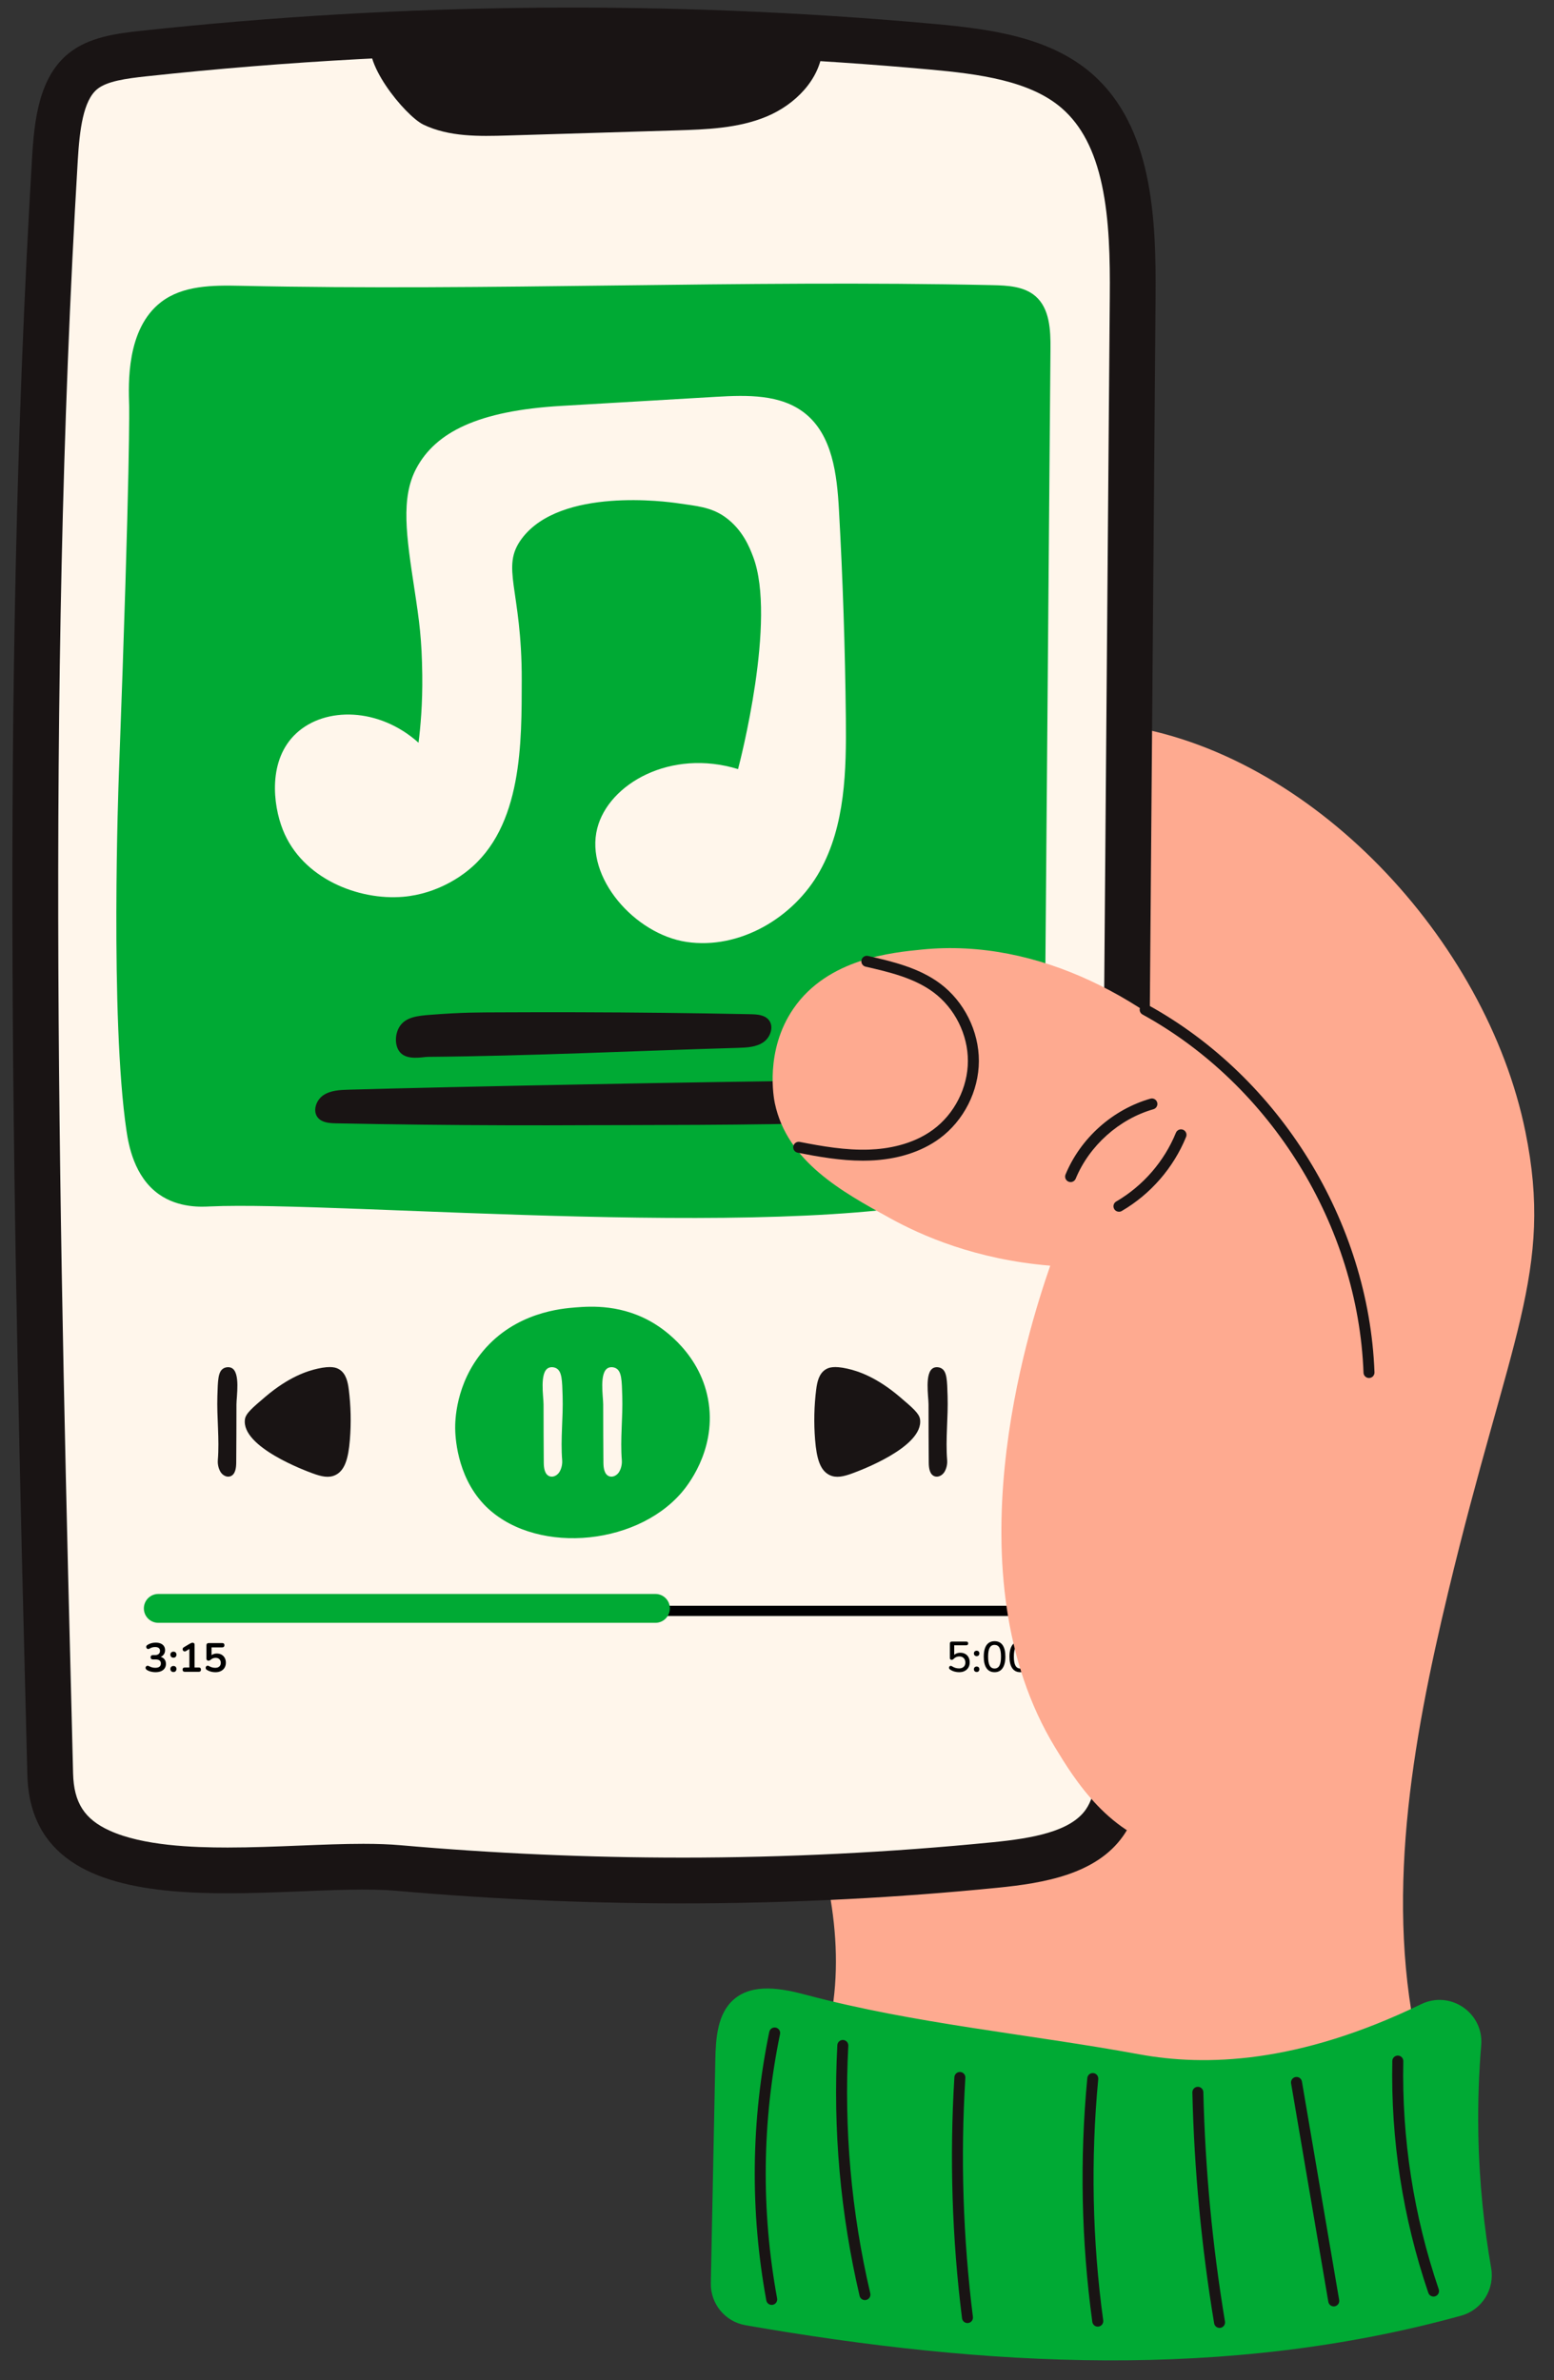 <?xml version="1.0" encoding="UTF-8"?>
<!DOCTYPE svg PUBLIC '-//W3C//DTD SVG 1.0//EN'
          'http://www.w3.org/TR/2001/REC-SVG-20010904/DTD/svg10.dtd'>
<svg data-name="15" height="2139.0" preserveAspectRatio="xMidYMid meet" version="1.0" viewBox="554.3 185.4 1396.8 2139.0" width="1396.8" xmlns="http://www.w3.org/2000/svg" xmlns:xlink="http://www.w3.org/1999/xlink" zoomAndPan="magnify"
><rect x="554.3" y="185.4" width="1396.8" height="2139.0" fill="#333333" stroke="none"/><g id="change1_1"
  ><path d="M1830.55,2031.2c-32.65-136.26-7.16-279.3,25.55-415.55,55.01-229.2,94.94-287.19,69.29-413.24-35.09-172.51-192.85-342.09-364.79-365.67-148.86-20.41-332.37,65.32-355.52,76.41-.33,.16-.49,.24-.49,.24,0,0-143.98,408.51-15.64,700.68,30.02,68.35,67.97,133.31,92.58,203.79,24.61,70.48,35.05,149.35,8.78,219.22,165.61,75.87,378.07,77.05,540.26-5.89Z" fill="#feaa90"
  /></g
  ><g
  ><g id="change2_1"
    ><path d="M578.87,1780.21c-12.31-484.42-24.62-969.54,4.27-1453.26,2.03-34.04,6.3-72.18,32.84-93.59,18.03-14.55,42.4-17.81,65.44-20.3,236.41-25.55,475.36-27.63,712.18-6.2,50.43,4.56,104.22,11.64,142.35,44.95,54.1,47.27,57.61,128.72,57.03,200.56-3.48,431.61-6.97,863.22-10.45,1294.83-.25,30.57-1.15,63.28-18.8,88.24-24.25,34.29-71,42.22-112.79,46.38-179.5,17.86-360.53,18.58-540.21,2.75-101.8-8.97-328.08,44.23-331.86-104.38Z" fill="#191414"
    /></g
    ><g id="change3_1"
    ><path d="M1166.93,1854.74c-83.77,0-168.75-3.74-252.58-11.13-9.64-.85-20.59-1.26-33.47-1.26-17.76,0-36.82,.77-56.99,1.58-21.33,.86-43.39,1.75-65.01,1.75-31.15,0-76.04-1.57-106.01-15.18-22.68-10.3-32.2-25.17-32.87-51.32-12.09-475.63-24.59-967.46,4.21-1449.76,1.62-27.19,4.88-53.76,17.6-64.02,8.8-7.1,25.85-9.45,44.03-11.41,126.58-13.68,255.42-20.62,382.95-20.62,106.84,0,214.87,4.87,321.1,14.49,44.58,4.03,90.48,10.06,118.99,34.96,17.49,15.28,29.22,37.75,35.86,68.72,6.7,31.19,7.37,66.75,7.09,100.53l-10.45,1294.83c-.22,27.07-1.22,50.63-11.25,64.82-13.98,19.77-48.28,25.71-83.27,29.19-92.32,9.18-186.51,13.84-279.95,13.84Z" fill="#fff6eb"
    /></g
    ><g id="change4_1"
    ><path d="M670.36,549.09c-.48-18.13-2.82-68.01,28.75-92.25,19.57-15.03,46.38-15.16,71.05-14.62,225.41,4.92,450.82-5.5,676.24-.58,13.59,.3,28.39,1.04,38.65,9.95,12.77,11.1,13.6,30.3,13.46,47.22-1.82,214.87-3.63,445.09-5.45,659.96-.08,9.44,6.59,39.54-9.98,64.84-13.86,21.16-36.78,29.48-49.7,33.47-150.01,46.24-573.48,7.08-690.61,12.49-6.41,.3-27.74,1.81-45.8-11.07-22.16-15.8-27.12-44.47-28.95-56.76-15.06-101.15-6.99-317.28-6.99-317.28,10.67-285.77,9.35-335.36,9.35-335.36Z" fill="#00aa34"
    /></g
    ><g id="change3_2"
    ><path d="M1291.18,968.27c-23.46,41.99-72.25,70.69-119.82,63.58-46.38-6.94-91.47-57.88-80.24-102.04,10.22-40.17,66.14-71.84,126.57-53.25,1.54-5.79,34.98-134.39,13.55-190.83-3.03-7.98-9.23-24.3-25.26-35.75-12.66-9.04-26.13-9.92-42.13-12.29-9.78-1.45-105.69-14.68-140.45,31.6-19.65,26.16,.07,44.92-.14,127.52-.14,54.29,1.15,131.77-48.97,171.31-4.04,3.19-25.74,20.47-57.7,23.19-39.85,3.39-90.57-16.18-108.04-60.17-9.05-22.79-13.55-63.12,12.17-86.85,25.94-23.94,74.28-23.28,109.78,8.56,1.76-14.12,3.69-35.14,3.36-60.66-.42-32.44-2.59-48.1-7.03-77.24-7.26-47.71-12.51-82.11,1.72-108.71,17.4-32.53,55.73-51.72,129.98-56.07,46.55-2.73,93.11-5.46,139.66-8.18,27.53-1.61,57.8-2.4,79.44,14.67,24.92,19.65,29,55.23,30.76,86.91,3.47,62.22,5.53,124.52,6.19,186.82,.49,47.18-.4,96.7-23.42,137.89Z" fill="#fff6eb"
    /></g
    ><g id="change2_2"
    ><path d="M1229.04,1096.83c5.76,.12,12.24,.55,16.05,4.88,5.19,5.91,1.83,15.92-4.69,20.33-6.52,4.41-14.86,4.78-22.73,5.01-92.84,2.69-185.85,7.31-278.72,8.09-4.73,.04-18.28,3.39-24.87-3.86-5.31-5.85-5.06-17.03-.16-24.03,5.57-7.95,16.09-9.02,26.84-9.87,29.6-2.32,44.35-2.14,62.56-2.24,23.2-.12,46.4-.15,69.6-.09,52.05,.13,104.09,.73,156.13,1.77Z" fill="#191414"
    /></g
    ><g id="change2_3"
    ><path d="M856.23,1194.87c-5.76-.12-12.24-.55-16.05-4.88-5.19-5.91-1.83-15.92,4.69-20.33,6.52-4.41,14.86-4.78,22.73-5.01,92.84-2.69,330.88-7.31,423.76-8.09,4.73-.04,18.28-3.39,24.87,3.86,5.31,5.85,5.06,17.03,.16,24.03-5.57,7.95-16.09,9.02-26.84,9.87-29.6,2.32-189.38,2.14-207.59,2.24-23.2,.12-46.4,.15-69.6,.09-52.05-.13-104.09-.73-156.13-1.77Z" fill="#191414"
    /></g
    ><g id="change4_2"
    ><path d="M989,1537.02c-24.67-26.25-25.5-62.32-25.56-68.1-.06-6.08,.16-39.83,25.16-69.56,29.19-34.71,70.36-38.04,83.06-39.05,13.8-1.09,42.41-2.96,71.13,14.78,7.05,4.35,42.27,27.26,48.57,71.54,6.19,43.46-20.12,75.07-24.39,80.04-42.62,49.54-135.38,55.67-177.97,10.36Z" fill="#00aa34"
    /></g
    ><g fill="#191414"
    ><g id="change2_6"
      ><path d="M1287.96,1433.91c.83-6.62,2.44-13.95,8.2-17.71,3.02-1.97,7.72-3.53,19.6-.9,9.49,2.1,26.14,7.42,47.22,25.35,11.7,9.96,17.55,14.94,18.29,20.2,3.52,24.99-55.25,46.53-60.85,48.58-7.86,2.88-14.44,4.4-20.38,1.57-8.46-4.02-11.71-14.55-13.1-31.74-1.22-15.1-.89-30.32,1.01-45.36Z"
        /><path d="M1389.1,1499.94c.04,4.72,.83,10.57,5.28,12.14,3.35,1.19,7.15-1.03,8.94-4.1,2.43-4.15,2.47-8.64,2.33-10.31-1.58-19.13,1-38.41,.39-57.59-.45-14.06-.46-22.31-5.71-25.1-1.99-1.06-4.84-1.38-7.09-.25-8.04,4.01-4.34,25.81-4.34,32.68,0,17.51,.07,35.02,.2,52.53Z"
      /></g
      ><g id="change2_5"
      ><path d="M867.77,1433.91c-.83-6.62-2.44-13.95-8.2-17.71-3.02-1.97-7.72-3.53-19.6-.9-9.49,2.1-26.14,7.42-47.22,25.35-11.7,9.96-17.55,14.94-18.29,20.2-3.52,24.99,55.25,46.53,60.85,48.58,7.86,2.88,14.44,4.4,20.38,1.57,8.46-4.02,11.71-14.55,13.1-31.74,1.22-15.1,.89-30.32-1.01-45.36Z"
        /><path d="M766.63,1499.94c-.04,4.72-.83,10.57-5.28,12.14-3.35,1.19-7.15-1.03-8.94-4.1-2.43-4.15-2.47-8.64-2.33-10.31,1.58-19.13-1-38.41-.39-57.59,.45-14.06,.46-22.31,5.71-25.1,1.99-1.06,4.84-1.38,7.09-.25,8.04,4.01,4.34,25.81,4.34,32.68,0,17.51-.07,35.02-.2,52.53Z"
      /></g
    ></g
    ><g fill="#fff6eb" id="change3_3"
    ><path d="M1043.06,1499.94c.04,4.72,.83,10.57,5.28,12.14,3.35,1.19,7.15-1.03,8.94-4.1,2.43-4.15,2.47-8.64,2.33-10.31-1.58-19.13,1-38.41,.39-57.59-.45-14.06-.46-22.31-5.71-25.1-1.99-1.06-4.84-1.38-7.09-.25-8.04,4.01-4.34,25.81-4.34,32.68,0,17.51,.07,35.02,.2,52.53Z"
      /><path d="M1096.68,1499.94c.04,4.72,.83,10.57,5.28,12.14,3.35,1.19,7.15-1.03,8.94-4.1,2.43-4.15,2.47-8.64,2.33-10.31-1.58-19.13,1-38.41,.39-57.59-.45-14.06-.46-22.31-5.71-25.1-1.99-1.06-4.84-1.38-7.09-.25-8.04,4.01-4.34,25.81-4.34,32.68,0,17.51,.07,35.02,.2,52.53Z"
    /></g
    ><g id="change2_4"
    ><path d="M934.93,297.43c23.16,11.06,49.94,10.51,75.6,9.74,50.41-1.53,100.82-3.05,151.23-4.58,27.65-.84,56.02-1.82,81.56-12.45,25.54-10.63,48.04-33.16,50.37-60.73,1.02-12-255.24-21.99-278.87-21.84-21.58,.14-112.97-8.9-125.21,9.83-13.51,20.67,28.91,72.19,45.33,80.03Z" fill="#191414"
    /></g
    ><g id="change5_1"
    ><path d="M1477.03,1637.61H692.15c-2.54,0-4.59-2.06-4.59-4.59s2.06-4.59,4.59-4.59h784.89c2.54,0,4.59,2.06,4.59,4.59s-2.06,4.59-4.59,4.59Z"
    /></g
    ><g id="change4_3"
    ><path d="M1156.4,1630.77c0,3.58-1.45,6.82-3.8,9.17-2.35,2.35-5.58,3.8-9.17,3.8h-446.86c-7.16,0-12.96-5.8-12.96-12.96,0-3.58,1.45-6.82,3.8-9.17,2.34-2.35,5.59-3.8,9.17-3.8h446.86c7.16,0,12.97,5.8,12.97,12.96Z" fill="#00aa34"
    /></g
    ><g id="change5_2"
    ><path d="M1416.42,1688.12c-1.41,0-2.84-.2-4.28-.6s-2.75-1.02-3.93-1.87c-.39-.23-.64-.53-.77-.89-.13-.36-.15-.71-.08-1.06s.24-.64,.48-.87c.24-.23,.55-.37,.91-.4,.36-.04,.74,.07,1.16,.33,1,.64,2.04,1.13,3.1,1.46,1.07,.33,2.18,.5,3.33,.5s2.2-.22,3.05-.66c.85-.44,1.5-1.05,1.95-1.83,.45-.78,.67-1.7,.67-2.76,0-1.62-.48-2.94-1.43-3.97-.95-1.03-2.27-1.54-3.97-1.54-.98,0-1.89,.17-2.74,.52s-1.66,.92-2.43,1.72c-.18,.21-.42,.39-.71,.56-.3,.17-.62,.25-.98,.25-.54,0-.95-.14-1.23-.42-.28-.28-.42-.67-.42-1.16v-13.07c0-.57,.15-1,.46-1.31s.75-.46,1.31-.46h12.91c.56,0,1,.14,1.31,.42,.31,.28,.46,.69,.46,1.23s-.15,.96-.46,1.25c-.31,.3-.75,.44-1.31,.44h-10.79v9.79h-1.08c.69-.98,1.61-1.73,2.76-2.27,1.14-.54,2.41-.81,3.8-.81,1.72,0,3.21,.36,4.47,1.08,1.26,.72,2.24,1.73,2.93,3.03,.69,1.3,1.04,2.81,1.04,4.53s-.39,3.28-1.16,4.61c-.77,1.32-1.86,2.36-3.28,3.1-1.41,.75-3.1,1.12-5.05,1.12Zm15.76-14.42c-.75,0-1.35-.23-1.81-.69-.46-.46-.69-1.04-.69-1.73,0-.74,.23-1.34,.69-1.79,.46-.45,1.07-.67,1.81-.67s1.34,.23,1.77,.67c.44,.45,.65,1.05,.65,1.79,0,.69-.22,1.27-.65,1.73-.44,.46-1.03,.69-1.77,.69Zm0,14.22c-.75,0-1.35-.23-1.81-.69-.46-.46-.69-1.05-.69-1.77s.23-1.3,.69-1.75c.46-.45,1.07-.67,1.81-.67s1.34,.23,1.77,.67c.44,.45,.65,1.03,.65,1.75s-.22,1.31-.65,1.77c-.44,.46-1.03,.69-1.77,.69Zm16.07,.19c-3.16,0-5.57-1.2-7.23-3.6-1.66-2.4-2.49-5.85-2.49-10.35,0-3.06,.37-5.61,1.12-7.67,.74-2.06,1.84-3.61,3.28-4.66,1.44-1.05,3.21-1.58,5.32-1.58,3.19,0,5.6,1.18,7.25,3.53,1.64,2.35,2.47,5.8,2.47,10.35,0,3.01-.37,5.55-1.12,7.63-.75,2.08-1.84,3.66-3.28,4.74-1.44,1.08-3.21,1.62-5.32,1.62Zm0-3.31c1.98,0,3.44-.87,4.38-2.6,.94-1.73,1.41-4.43,1.41-8.07s-.47-6.35-1.41-8.04c-.94-1.68-2.4-2.52-4.38-2.52s-3.41,.84-4.36,2.52c-.95,1.68-1.43,4.36-1.43,8.04s.48,6.34,1.43,8.07c.95,1.73,2.4,2.6,4.36,2.6Zm23.13,3.31c-3.16,0-5.57-1.2-7.23-3.6-1.66-2.4-2.49-5.85-2.49-10.35,0-3.06,.37-5.61,1.12-7.67,.75-2.06,1.84-3.61,3.28-4.66,1.44-1.05,3.21-1.58,5.32-1.58,3.19,0,5.6,1.18,7.25,3.53,1.64,2.35,2.47,5.8,2.47,10.35,0,3.01-.37,5.55-1.12,7.63-.75,2.08-1.84,3.66-3.28,4.74-1.44,1.08-3.21,1.62-5.32,1.62Zm0-3.31c1.98,0,3.44-.87,4.37-2.6s1.41-4.43,1.41-8.07-.47-6.35-1.41-8.04c-.94-1.68-2.4-2.52-4.37-2.52s-3.41,.84-4.36,2.52c-.95,1.68-1.43,4.36-1.43,8.04s.48,6.34,1.43,8.07c.95,1.73,2.4,2.6,4.36,2.6Z"
    /></g
    ><g id="change5_3"
    ><path d="M694.1,1688.13c-1.32,0-2.69-.17-4.1-.51-1.42-.34-2.65-.86-3.7-1.54-.49-.32-.82-.68-.99-1.1-.17-.41-.21-.81-.13-1.19,.09-.38,.27-.7,.55-.97,.28-.27,.64-.43,1.06-.48,.43-.05,.9,.06,1.41,.33,1,.54,1.97,.92,2.9,1.15,.93,.23,1.88,.35,2.86,.35,1.07,0,1.98-.15,2.71-.44s1.29-.73,1.67-1.32c.38-.59,.57-1.29,.57-2.13,0-1.22-.41-2.13-1.23-2.73-.82-.6-2.01-.9-3.57-.9h-2.35c-.68,0-1.2-.17-1.56-.51-.35-.34-.53-.82-.53-1.43s.18-1.09,.53-1.43c.35-.34,.87-.51,1.56-.51h1.91c.93,0,1.72-.15,2.38-.46,.66-.31,1.17-.74,1.54-1.3,.37-.56,.55-1.25,.55-2.05,0-1.12-.37-1.98-1.12-2.57-.75-.59-1.83-.88-3.24-.88-.9,0-1.75,.1-2.55,.31-.79,.21-1.67,.59-2.62,1.15-.44,.27-.86,.38-1.26,.33-.4-.05-.74-.21-1.01-.48s-.45-.59-.55-.97c-.1-.38-.07-.77,.07-1.17,.15-.4,.45-.75,.92-1.04,1.05-.68,2.21-1.2,3.48-1.56,1.27-.35,2.58-.53,3.92-.53,1.78,0,3.31,.27,4.58,.82,1.27,.55,2.24,1.33,2.91,2.35,.67,1.01,1.01,2.24,1.01,3.68,0,1.03-.2,1.96-.59,2.8-.39,.84-.94,1.56-1.65,2.14-.71,.59-1.56,1-2.57,1.25v-.44c1.76,.29,3.13,1.02,4.11,2.18,.98,1.16,1.47,2.61,1.47,4.34,0,1.52-.38,2.83-1.14,3.96-.76,1.12-1.83,1.99-3.23,2.58s-3.05,.9-4.98,.9Zm16.09-13.05c-.83,0-1.5-.26-2-.77s-.75-1.16-.75-1.94,.25-1.46,.75-1.96c.5-.5,1.17-.75,2-.75s1.52,.25,2,.75c.48,.5,.71,1.15,.71,1.96s-.24,1.43-.71,1.94-1.14,.77-2,.77Zm0,12.87c-.83,0-1.5-.26-2-.77-.5-.51-.75-1.17-.75-1.98s.25-1.42,.75-1.92c.5-.5,1.17-.75,2-.75s1.52,.25,2,.75c.48,.5,.71,1.14,.71,1.92s-.24,1.47-.71,1.98c-.48,.51-1.14,.77-2,.77Zm10.22-.18c-.64,0-1.13-.18-1.48-.53-.35-.35-.53-.84-.53-1.45s.18-1.11,.53-1.43c.35-.32,.85-.48,1.48-.48h4.11v-18h2.27l-5.39,3.26c-.46,.27-.9,.37-1.3,.31-.4-.06-.75-.23-1.03-.51-.28-.28-.47-.62-.57-1.01-.1-.39-.07-.79,.09-1.19s.47-.74,.93-1.01l5.06-3.04c.49-.29,.98-.54,1.47-.75,.49-.21,.94-.31,1.36-.31,.51,0,.94,.14,1.28,.42,.34,.28,.51,.74,.51,1.37v20.45h3.74c.64,0,1.13,.16,1.48,.48,.35,.32,.53,.79,.53,1.43s-.18,1.12-.53,1.47c-.35,.34-.85,.51-1.48,.51h-12.53Zm27.49,.37c-1.3,0-2.61-.17-3.96-.51-1.34-.34-2.58-.87-3.7-1.58-.46-.29-.78-.64-.93-1.04s-.2-.81-.11-1.21c.09-.4,.27-.75,.55-1.03,.28-.28,.62-.45,1.03-.49,.4-.05,.85,.06,1.34,.33,.9,.51,1.82,.9,2.75,1.17,.93,.27,1.92,.4,2.97,.4s1.91-.18,2.64-.55,1.3-.88,1.69-1.54c.39-.66,.59-1.43,.59-2.31,0-1.37-.42-2.47-1.25-3.32-.83-.84-1.97-1.26-3.41-1.26-.78,0-1.54,.13-2.27,.39s-1.45,.7-2.16,1.34c-.22,.2-.5,.39-.84,.57-.34,.18-.71,.27-1.1,.27-.61,0-1.08-.16-1.39-.48-.32-.32-.48-.76-.48-1.32v-11.99c0-.66,.18-1.17,.53-1.52,.35-.35,.86-.53,1.52-.53h12.06c.66,0,1.17,.16,1.52,.49,.35,.33,.53,.81,.53,1.45s-.18,1.09-.53,1.43c-.35,.34-.86,.51-1.52,.51h-9.53v8.21h-1.21c.64-.86,1.48-1.51,2.53-1.98,1.05-.46,2.2-.7,3.45-.7,1.64,0,3.06,.35,4.27,1.04,1.21,.7,2.15,1.66,2.82,2.9,.67,1.23,1.01,2.67,1.01,4.31s-.38,3.17-1.14,4.45c-.76,1.28-1.84,2.29-3.24,3.01-1.41,.72-3.07,1.08-5,1.08Z"
    /></g
  ></g
  ><g id="change1_2"
  ><path d="M1661.17,1160.31c-71.46-76.71-173.7-132.07-278.02-121.62-26.46,2.65-84.71,7.88-115.77,53.24-25.9,37.82-17.48,80.86-16.63,84.87,11.12,52.51,60.13,79.46,103.96,103.55,27.67,15.21,76.21,36.92,143.59,42.44-20.72,59.72-89.79,277.74,4.23,432.69,16.94,27.91,49.27,81.19,106.17,91.33,59.96,10.69,113.56-30.81,130.98-49.19,76.23-80.44,129.84-214.96,105.79-326.96-21.82-101.58-113.72-234.59-184.3-310.35Z" fill="#feaa90"
  /></g
  ><g id="change2_7"
  ><path d="M1516.61,1247.68c-.63,0-1.26-.12-1.88-.37-2.52-1.04-3.72-3.93-2.68-6.45,6.6-16.01,17.13-30.77,30.46-42.67,13.32-11.9,29.16-20.71,45.82-25.47,2.62-.75,5.35,.77,6.1,3.39,.75,2.62-.77,5.35-3.39,6.1-30.86,8.83-57.62,32.74-69.86,62.41-.79,1.9-2.63,3.06-4.57,3.06Z" fill="#191414"
  /></g
  ><g id="change2_8"
  ><path d="M1560.07,1274.34c-1.7,0-3.35-.88-4.27-2.45-1.37-2.36-.58-5.38,1.78-6.75,24.08-14.04,43.14-35.99,53.68-61.79,1.03-2.52,3.92-3.73,6.44-2.7,2.52,1.03,3.73,3.91,2.7,6.44-11.36,27.81-31.9,51.45-57.84,66.58-.78,.46-1.64,.67-2.48,.67Z" fill="#191414"
  /></g
  ><g id="change2_9"
  ><path d="M1329.99,1228.45c-20.16,0-40.01-3.52-58.72-7.18-2.68-.52-4.42-3.12-3.9-5.79,.52-2.68,3.12-4.42,5.79-3.9,19.98,3.9,41.27,7.65,62.42,6.9,15.87-.57,38.72-4.14,57.46-17.95,19.21-14.15,31.18-37.76,31.24-61.62,.06-23.86-11.79-47.53-30.93-61.77-17.58-13.09-40.64-18.37-60.99-23.04-2.66-.61-4.32-3.26-3.71-5.92,.61-2.66,3.25-4.32,5.92-3.71,21.29,4.88,45.43,10.42,64.68,24.74,21.6,16.08,34.97,42.79,34.9,69.72-.07,26.93-13.58,53.57-35.26,69.54-16.44,12.11-38.22,18.98-62.97,19.87-1.98,.07-3.97,.11-5.95,.11Z" fill="#191414"
  /></g
  ><g id="change2_10"
  ><path d="M1784.81,1423.74c-2.64,0-4.83-2.09-4.93-4.75-4.93-131.96-82.91-258.32-198.64-321.91-2.39-1.31-3.26-4.31-1.95-6.7s4.31-3.26,6.7-1.95c118.71,65.23,198.69,194.83,203.75,330.19,.1,2.72-2.02,5.02-4.75,5.12-.06,0-.13,0-.19,0Z" fill="#191414"
  /></g
  ><g id="change4_4"
  ><path d="M1224.31,2274.93c-18.27-3.18-31.46-19.25-31.09-37.79,1.35-66.9,2.69-133.8,4.04-200.7,.39-19.53,1.88-41.51,16.65-54.29,17.22-14.9,43.35-9.84,65.35-3.98,97.87,26.06,199.5,35.05,299.12,53.35,59.09,10.85,142.46,8.67,253.35-45.08,26.24-12.72,56.34,7.87,53.93,36.93-2.02,24.35-3.07,50.67-2.59,78.7,.78,45.43,5.41,86.27,11.55,121.53,3.32,19.09-8.31,37.61-26.98,42.77-210.31,58.09-427.26,46.19-643.31,8.58Z" fill="#00aa34"
  /></g
  ><g id="change2_11"
  ><path d="M1247.94,2256.7c-2.34,0-4.41-1.67-4.85-4.05-14.7-80.18-13.81-161.37,2.66-241.31,.55-2.67,3.16-4.39,5.83-3.84,2.67,.55,4.39,3.16,3.84,5.83-16.21,78.69-17.09,158.61-2.62,237.54,.49,2.68-1.28,5.25-3.97,5.75-.3,.06-.6,.08-.9,.08Zm84.93-4.45c2.65-.62,4.3-3.28,3.68-5.93-17.07-72.95-23.72-147.82-19.76-222.52,.14-2.72-1.95-5.05-4.67-5.19-2.71-.14-5.05,1.95-5.19,4.67-4.01,75.64,2.72,151.44,20,225.3,.53,2.28,2.56,3.81,4.8,3.81,.37,0,.75-.04,1.13-.13Zm91.65,20.73c2.71-.34,4.62-2.81,4.28-5.51-8.91-71.08-11.2-143.36-6.8-214.85,.17-2.72-1.9-5.06-4.62-5.23-2.72-.16-5.06,1.9-5.23,4.62-4.44,72.1-2.13,145,6.86,216.69,.31,2.5,2.44,4.32,4.89,4.32,.2,0,.41-.01,.62-.04Zm117.17,3.2c2.7-.37,4.59-2.86,4.22-5.56-9.81-71.77-11.31-144.74-4.46-216.86,.26-2.71-1.73-5.12-4.45-5.38-2.73-.26-5.12,1.73-5.38,4.45-6.92,72.88-5.41,146.61,4.5,219.13,.34,2.47,2.45,4.27,4.88,4.27,.22,0,.45-.02,.67-.05Zm109.61,1.12c2.69-.45,4.51-2.99,4.06-5.68-11.3-67.95-17.83-137.28-19.44-206.08-.06-2.73-2.35-4.9-5.05-4.82-2.73,.06-4.88,2.32-4.82,5.05,1.61,69.27,8.2,139.07,19.57,207.47,.4,2.42,2.49,4.13,4.86,4.13,.27,0,.54-.02,.82-.07Zm102.66-19.32c2.69-.46,4.5-3.01,4.04-5.7l-33.47-196.31c-.46-2.69-2.99-4.5-5.7-4.04-2.69,.46-4.5,3.01-4.04,5.7l33.47,196.31c.41,2.41,2.5,4.11,4.86,4.11,.28,0,.55-.02,.84-.07Zm90.45-9.06c2.58-.88,3.96-3.68,3.08-6.26-22.54-66.27-33.25-135.24-31.84-204.97,.06-2.73-2.11-4.98-4.84-5.04-2.75-.05-4.98,2.11-5.04,4.84-1.44,70.89,9.45,140.98,32.36,208.35,.7,2.05,2.62,3.35,4.67,3.35,.53,0,1.06-.09,1.59-.26Z" fill="#191414"
  /></g
></svg
>
